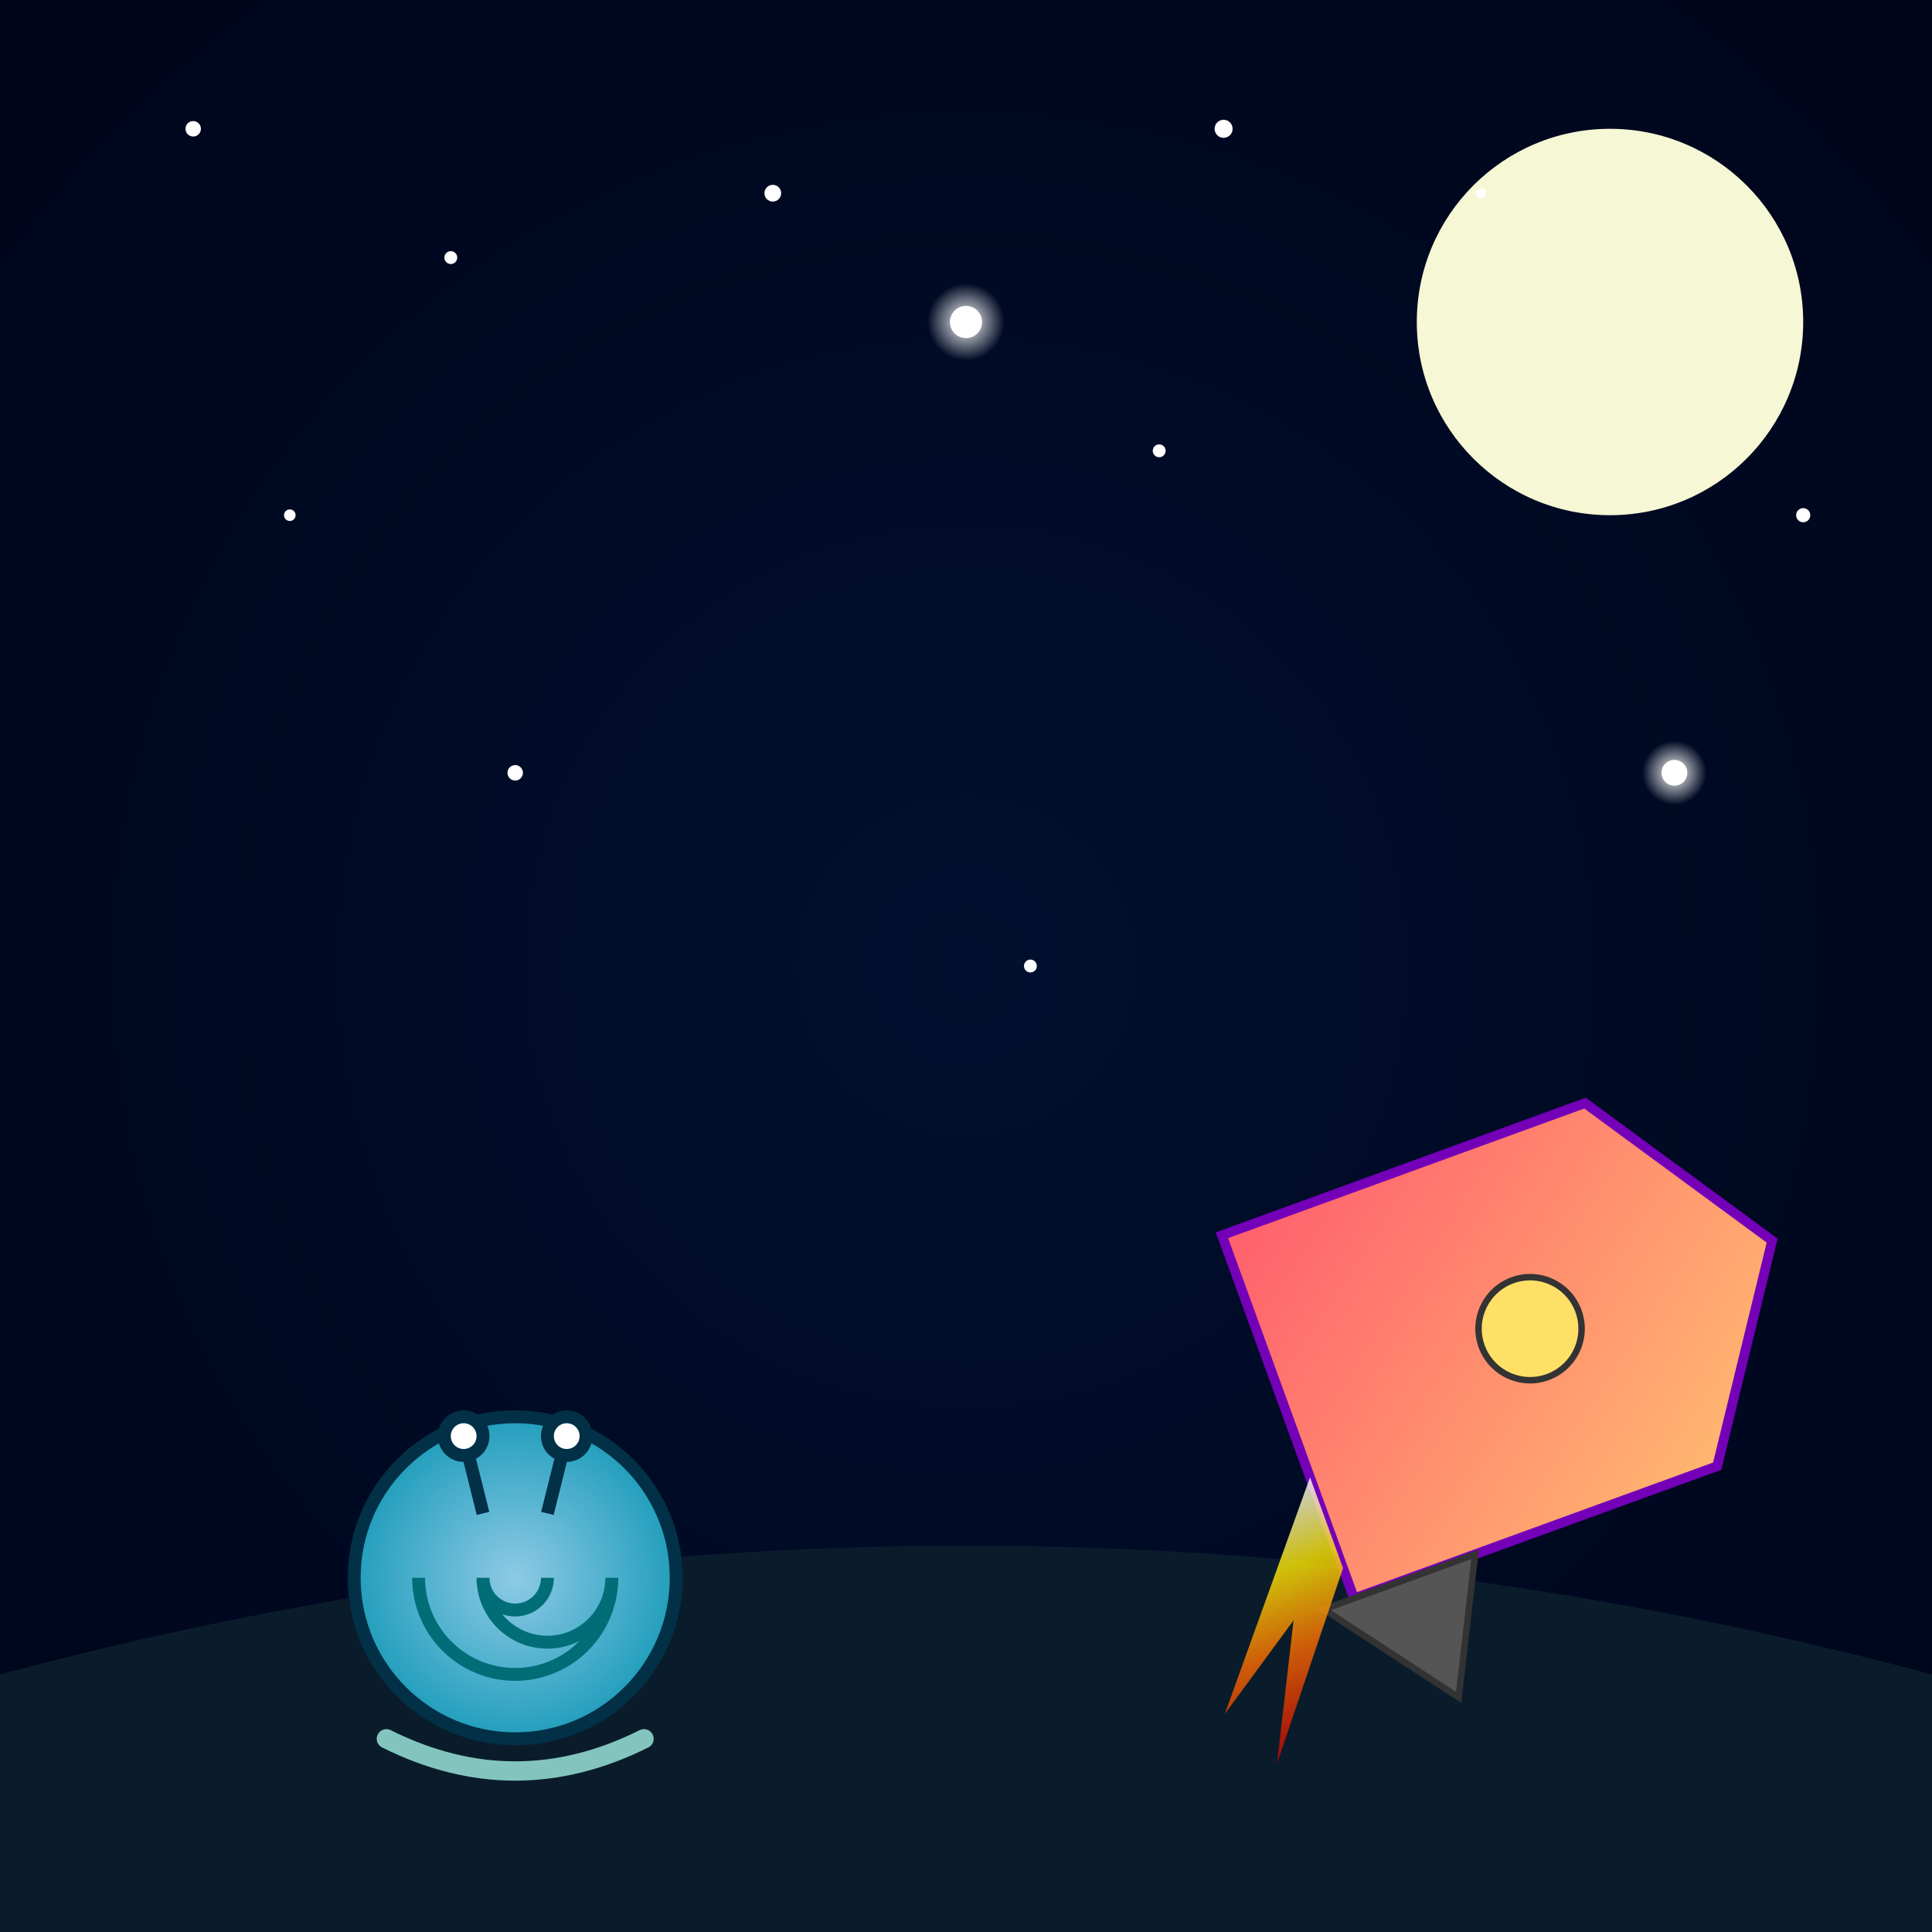 <svg xmlns="http://www.w3.org/2000/svg" viewBox="0 0 300 300">
  <rect x="0" y="0" width="300" height="300" fill="#808080" stroke="none"/>
  <defs>
    <radialGradient id="skyGrad" cx="50%" cy="50%" r="70%">
      <stop offset="0%" stop-color="#00102e"/>
      <stop offset="100%" stop-color="#00041a"/>
    </radialGradient>
    <radialGradient id="starGlow" cx="50%" cy="50%" r="50%">
      <stop offset="0%" stop-color="#fff" stop-opacity="1"/>
      <stop offset="100%" stop-color="#fff" stop-opacity="0"/>
    </radialGradient>
    <linearGradient id="rocketBody" x1="0%" y1="0%" x2="100%" y2="100%">
      <stop offset="0%" stop-color="#ff5f6d"/>
      <stop offset="100%" stop-color="#ffc371"/>
    </linearGradient>
    <linearGradient id="thrusterFlame" x1="0%" y1="0%" x2="0%" y2="100%">
      <stop offset="0%" stop-color="#fff"/>
      <stop offset="30%" stop-color="#ffea00"/>
      <stop offset="60%" stop-color="#ff6f00"/>
      <stop offset="100%" stop-color="#c70000"/>
    </linearGradient>
    <radialGradient id="snailShell" cx="50%" cy="50%" r="50%">
      <stop offset="0%" stop-color="#8ecae6"/>
      <stop offset="100%" stop-color="#219ebc"/>
    </radialGradient>
  </defs>
  <rect width="300" height="300" fill="url(#skyGrad)"/>
  <circle cx="250" cy="50" r="30" fill="#f6f7d4"/>
  <g fill="#fff">
    <circle cx="30" cy="20" r="1.2"/>
    <circle cx="70" cy="40" r="1"/>
    <circle cx="120" cy="30" r="1.3"/>
    <circle cx="180" cy="70" r="1"/>
    <circle cx="230" cy="30" r="0.8"/>
    <circle cx="280" cy="80" r="1.1"/>
    <circle cx="190" cy="20" r="1.4"/>
    <circle cx="45" cy="80" r="0.9"/>
    <circle cx="160" cy="150" r="1"/>
    <circle cx="80" cy="120" r="1.2"/>
  </g>
  <g>
    <circle cx="150" cy="50" r="2.5" fill="#fff"/>
    <circle cx="150" cy="50" r="6" fill="url(#starGlow)"/>
    <circle cx="260" cy="120" r="2" fill="#fff"/>
    <circle cx="260" cy="120" r="5" fill="url(#starGlow)"/>
  </g>
  <path d="M0,260 Q150,220 300,260 L300,300 L0,300 Z" fill="#0a1c2b"/>
  <g id="snail">
    <path d="M65,260 Q75,245 100,245 Q105,260 95,265 Q80,270 65,260" fill="#d8f3dc"/>
    <circle cx="80" cy="245" r="25" fill="url(#snailShell)" stroke="#023047" stroke-width="2"/>
    <path d="M80,245 m-15,0 a15,15 0 1,0 30,0 a10,10 0 1,1 -20,0 a5,5 0 1,0 10,0" fill="none" stroke="#006d77" stroke-width="2"/>
    <g stroke="#023047" stroke-width="2" fill="#fff">
      <path d="M75,235 l-3,-12"/>
      <path d="M85,235 l3,-12"/>
      <circle cx="72" cy="223" r="3"/>
      <circle cx="88" cy="223" r="3"/>
    </g>
    <path d="M60,270 Q80,280 100,270" stroke="#83c5be" stroke-width="3" fill="none" stroke-linecap="round"/>
  </g>
  <g id="rocket" transform="translate(200,220) rotate(-20)">
    <path d="M0,0 L0,-30 L60,-30 L80,0 L60,30 L0,30 Z" fill="url(#rocketBody)" stroke="#7400b8" stroke-width="1.5"/>
    <circle cx="40" cy="0" r="8" fill="#ffe066" stroke="#333" stroke-width="1"/>
    <polygon points="-5,30 20,30 10,50" fill="#555" stroke="#333" stroke-width="1"/>
    <path d="M0,25 L-20,50 L-10,30 L-25,40 L0,10 Z" fill="url(#thrusterFlame)" fill-opacity="0.8"/>
  </g>
</svg>